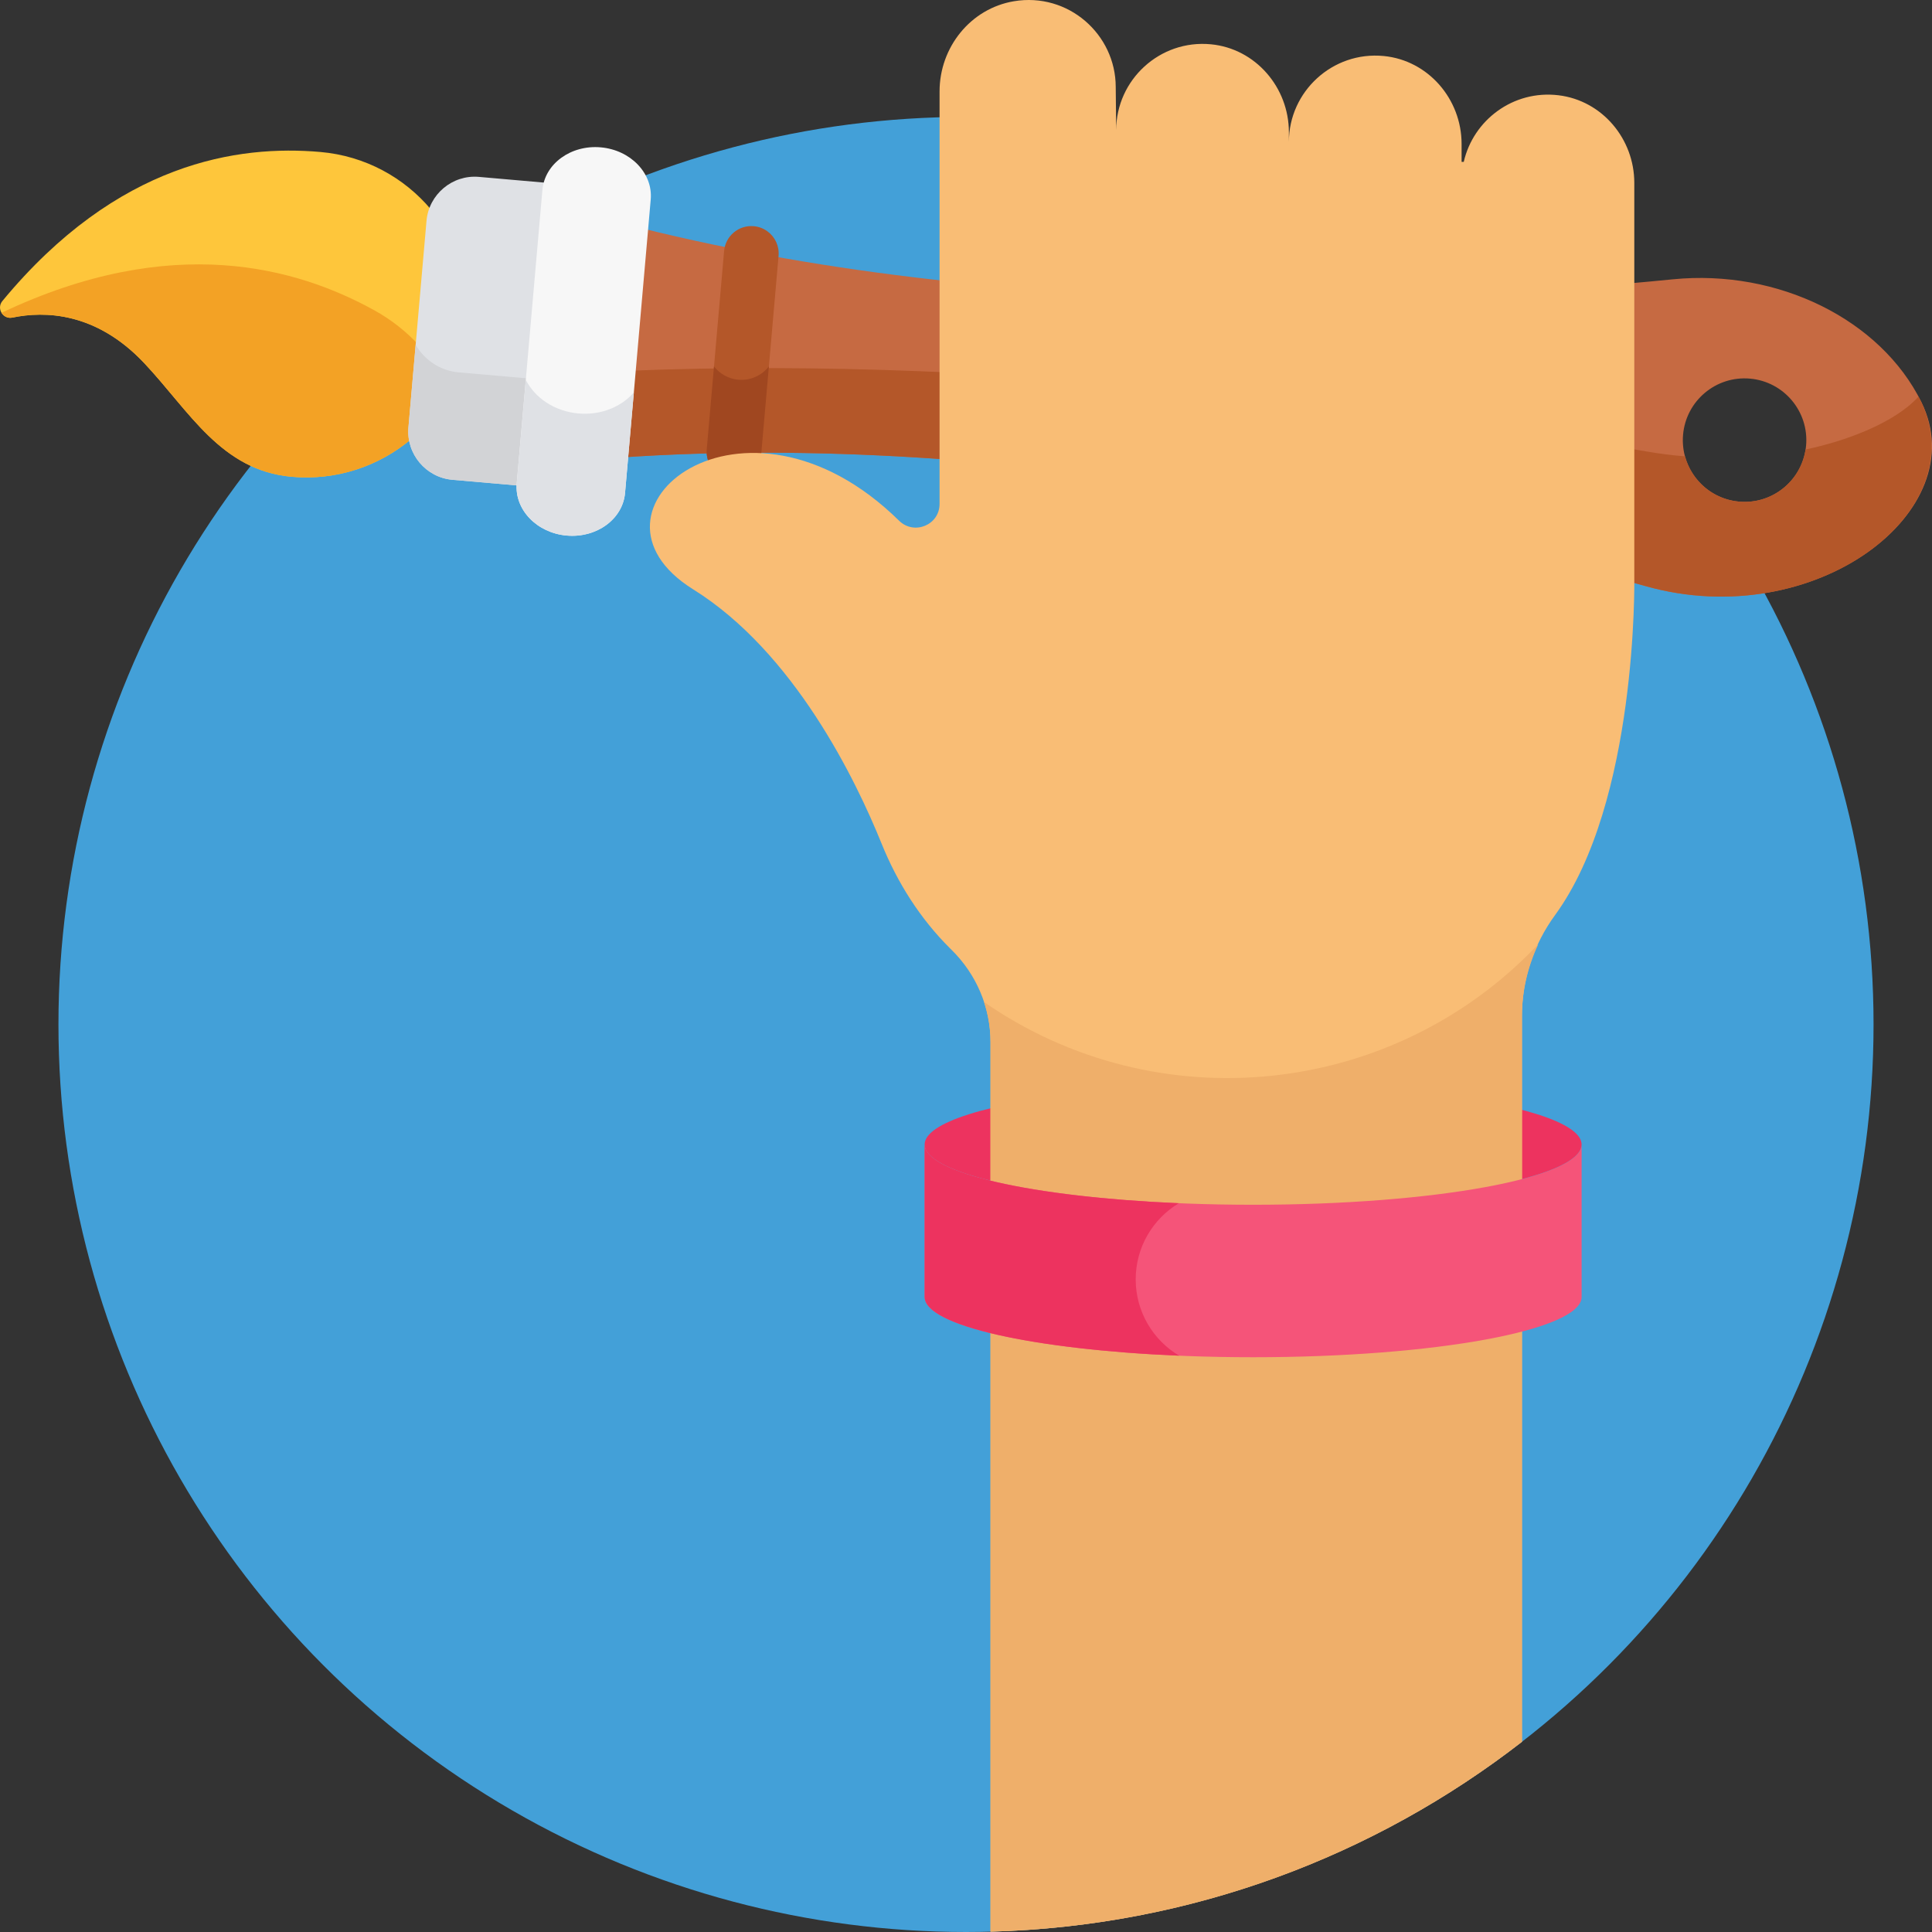 <?xml version="1.0" encoding="UTF-8"?> <!-- Generator: Adobe Illustrator 19.0.0, SVG Export Plug-In . SVG Version: 6.00 Build 0) --> <svg xmlns="http://www.w3.org/2000/svg" xmlns:xlink="http://www.w3.org/1999/xlink" id="Capa_1" x="0px" y="0px" viewBox="0 0 512 512" style="enable-background:new 0 0 512 512;" xml:space="preserve"><rect x="0" y="0" width="512" height="512" fill="#333333" stroke="none"/> <circle style="fill:#43A0D8;" cx="256" cy="271.49" r="240.51"></circle> <ellipse style="fill:#ED335F;" cx="332.09" cy="303.3" rx="87.05" ry="15.974"></ellipse> <path style="fill:#C66A42;" d="M509.196,106.569L509.196,106.569c-10.807-21.914-38.016-35.321-65.905-32.546 c-61.258,6.097-172.6,11.51-273.642-13.627l-2.662,30.429l-2.662,30.429c103.872-7.209,212.583,17.456,271.851,34.098 C480.632,167.834,523.49,135.556,509.196,106.569z M460.904,132.94c-9.003-0.788-15.663-8.725-14.875-17.728 s8.725-15.663,17.728-14.875s15.663,8.725,14.876,17.728C477.844,127.068,469.907,133.727,460.904,132.94z"></path> <path style="fill:#B45729;" d="M508.433,105.108c-6.545,7.184-19.834,11.917-29.947,14.008c-1.291,8.46-8.936,14.58-17.582,13.823 c-7.019-0.614-12.595-5.58-14.347-12.002c-3.472-0.283-6.943-0.72-10.381-1.323c-58.886-10.312-166.579-25.559-269.84-21.346 l-2.011,22.985c103.872-7.209,212.583,17.456,271.851,34.098C480.937,167.92,524.57,135.212,508.433,105.108z"></path> <path style="fill:#FEC63B;" d="M0.634,79.766c-1.638,1.981,0.146,4.92,2.662,4.397c8.46-1.76,22.115-1.54,34.927,12.065 c12.047,12.794,20.327,28.479,39.154,30.126l0,0c23.77,2.08,44.726-15.504,46.805-39.274l0,0 c2.08-23.77-15.504-44.726-39.274-46.805C63.255,38.381,31.153,42.859,0.634,79.766z"></path> <path style="fill:#F3A225;" d="M0.406,82.9c0.555,0.919,1.63,1.525,2.89,1.264c8.46-1.76,22.115-1.541,34.927,12.065 c12.047,12.793,20.327,28.479,39.154,30.126c17.735,1.552,33.898-7.846,41.829-22.588c-4.079-8.856-10.919-16.535-20.116-21.599 C78.723,70.952,45.664,61.421,0.406,82.9z"></path> <path style="fill:#DFE1E5;" d="M150.924,48.977l-24.019-2.101c-7.017-0.614-13.261,4.625-13.875,11.642l-4.79,54.755 c-0.614,7.017,4.625,13.261,11.642,13.875l24.019,2.101L150.924,48.977z"></path> <path style="fill:#D2D3D6;" d="M121.566,98.684c-4.936-0.432-9.096-3.304-11.41-7.314l-1.916,21.903 c-0.614,7.017,4.625,13.261,11.642,13.875l24.019,2.101l2.484-28.393L121.566,98.684z"></path> <path style="fill:#F7F7F7;" d="M159.194,39.046c-7.927-0.694-14.845,4.366-15.452,11.3l-6.804,77.773 c-0.607,6.935,5.327,13.118,13.255,13.812s14.845-4.366,15.452-11.3l6.804-77.773C173.055,45.923,167.121,39.74,159.194,39.046z"></path> <path style="fill:#DFE1E5;" d="M153.309,109.573c-6.323-0.553-11.552-4.12-13.969-8.91l-2.402,27.457 c-0.607,6.935,5.327,13.118,13.255,13.812c7.927,0.694,14.845-4.365,15.452-11.3l2.331-26.638 C164.671,107.823,159.241,110.092,153.309,109.573z"></path> <path style="fill:#B45729;" d="M205.681,64.104c0.519,1.114,0.762,2.375,0.648,3.688l-4.598,52.549 c-0.349,3.986-3.863,6.935-7.849,6.586c-3.987-0.347-6.934-3.862-6.586-7.849l4.598-52.549c0.349-3.986,3.863-6.935,7.849-6.586 C202.417,60.177,204.623,61.835,205.681,64.104z"></path> <path style="fill:#A04720;" d="M195.682,100.627c-2.658-0.232-4.945-1.576-6.463-3.527l-1.923,21.978 c-0.348,3.987,2.599,7.502,6.586,7.849c3.986,0.349,7.5-2.6,7.849-6.586l2.035-23.252 C201.909,99.479,198.921,100.911,195.682,100.627z"></path> <path style="fill:#F9BD75;" d="M433.107,153.411V48.467c0-11.652-8.512-21.825-20.081-23.221 c-12.043-1.453-22.595,6.613-25.115,17.648h-0.574v-4.747c0-11.866-8.823-22.159-20.633-23.304 c-13.586-1.318-25.137,9.446-25.137,22.775v-2.575c0-11.866-8.824-22.159-20.635-23.304c-13.586-1.316-25.135,9.447-25.135,22.777 l-0.117-11.44c0-13.989-12.607-25.174-27.013-22.742c-11.477,1.936-19.672,12.232-19.672,23.87v109.332 c0,5.604-6.744,8.378-10.738,4.448c-41.158-40.499-88.158-2.72-54.585,18.185c26.775,16.671,43.134,50.515,49.968,67.421 c4.185,10.354,10.233,19.896,18.16,27.763c0.116,0.115,0.232,0.23,0.349,0.345c6.567,6.452,10.347,15.215,10.347,24.421V511.91 c53.004-1.405,101.728-19.965,140.839-50.322V269.202c0-9.599,3.093-18.924,8.757-26.674 C434.033,212.507,433.107,153.411,433.107,153.411z"></path> <path style="fill:#EFAF6A;" d="M260.786,265.556c1.114,3.377,1.71,6.934,1.71,10.563V511.91 c53.004-1.405,101.728-19.965,140.839-50.322V269.202c0-6.618,1.563-13.039,4.326-18.969 C369.032,291.046,306.569,297.29,260.786,265.556z"></path> <path style="fill:#F55479;" d="M332.093,319.274c-48.077,0-87.052-7.152-87.052-15.974v40.406c0,8.823,38.974,15.975,87.052,15.975 s87.052-7.152,87.052-15.975V303.3C419.145,312.122,380.17,319.274,332.093,319.274z"></path> <path style="fill:#ED335F;" d="M300.973,339.044c0-8.572,4.586-16.07,11.438-20.18c-38.597-1.637-67.37-7.984-67.37-15.564v40.406 c0,7.586,28.815,13.937,67.454,15.568C305.598,355.173,300.973,347.65,300.973,339.044z"></path> <g> </g> <g> </g> <g> </g> <g> </g> <g> </g> <g> </g> <g> </g> <g> </g> <g> </g> <g> </g> <g> </g> <g> </g> <g> </g> <g> </g> <g> </g> </svg> 